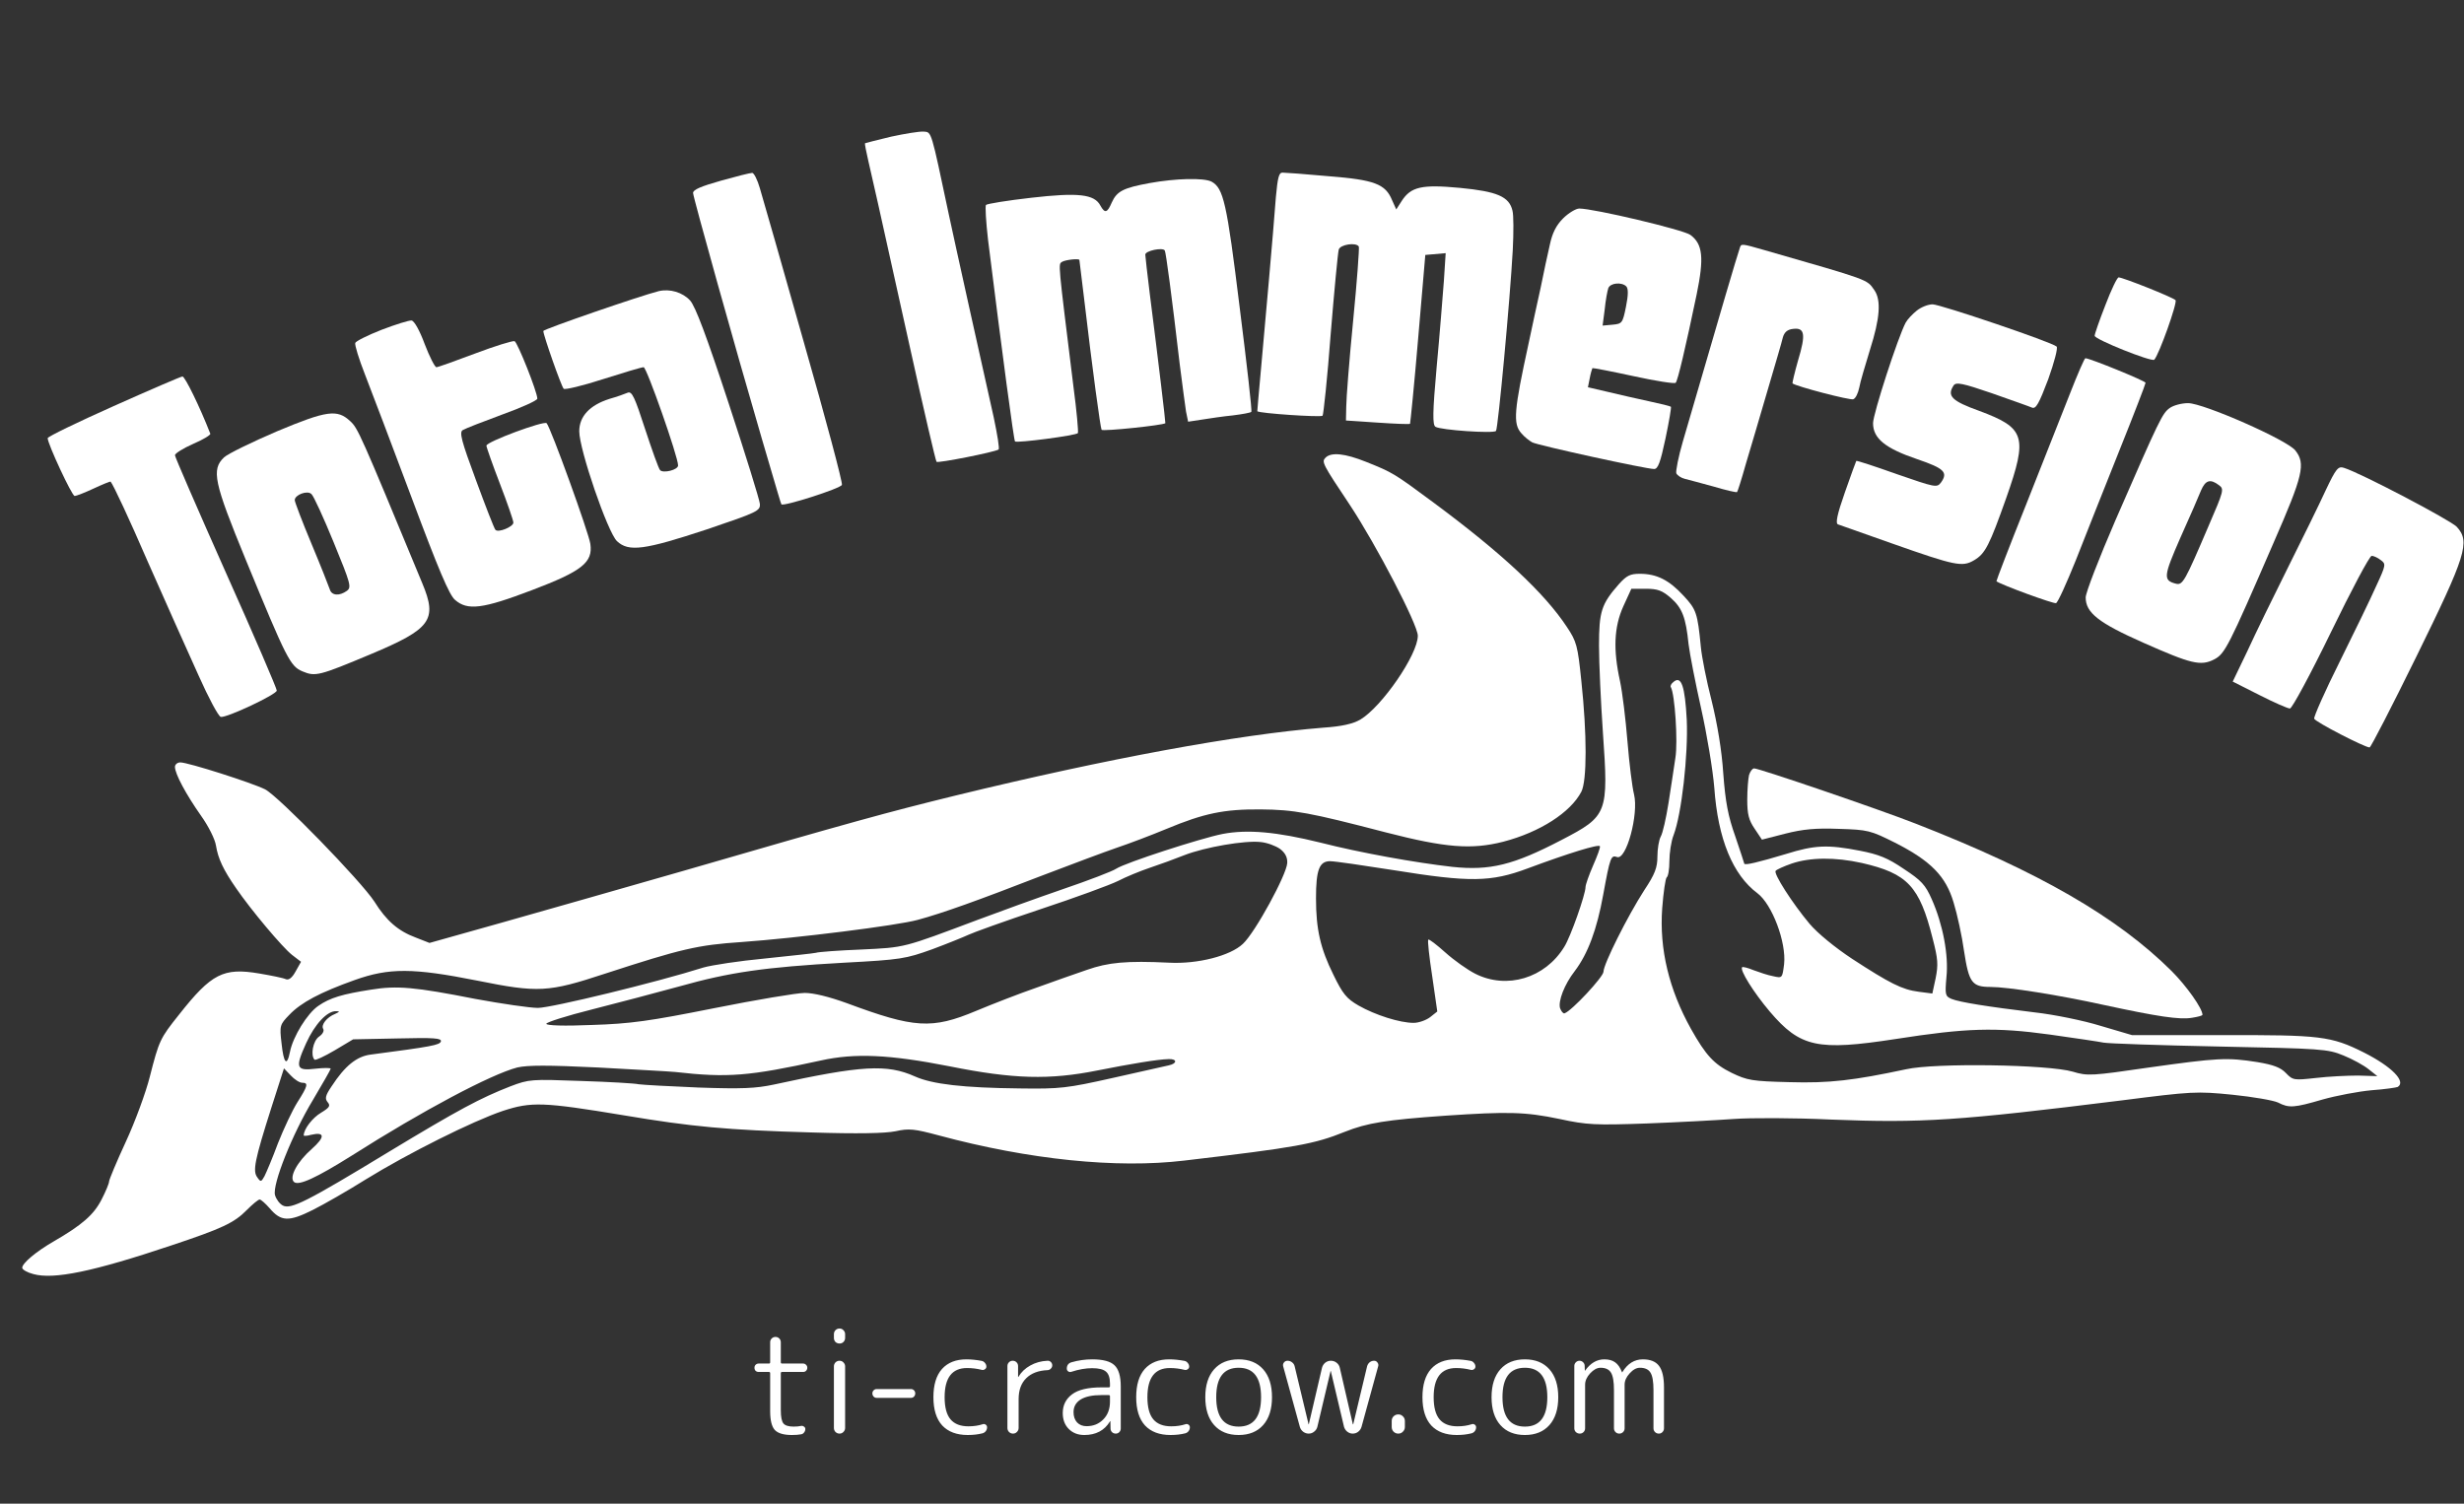 <svg width="1442" height="880" viewBox="0 0 1442 880" fill="none" xmlns="http://www.w3.org/2000/svg">
<rect x="0" y="0" width="1442" height="880" fill="#333333" stroke="none"/>
<g clip-path="url(#clip0_109_2)">
<path d="M521.452 79.993C513.39 81.921 506.554 83.673 506.204 83.848C506.029 84.199 506.905 88.754 508.132 94.01C510.761 105.224 512.864 114.51 532.494 203.168C540.556 239.612 547.567 269.748 548.093 270.274C548.969 271.15 581.744 264.667 584.373 263.09C585.074 262.74 583.672 254.33 581.569 244.343C575.61 217.886 558.083 138.865 555.279 125.549C544.763 75.964 545.289 77.365 540.556 77.015C538.103 76.84 529.514 78.241 521.452 79.993Z" fill="white"/>
<path d="M421.9 105.75C410.157 109.079 405.6 111.006 405.6 112.933C405.6 115.211 429.962 202.467 445.912 256.958C455.376 289.197 456.954 294.629 457.304 295.154C458.531 296.556 492.007 285.868 492.708 283.765C493.234 282.539 483.244 245.043 470.449 200.364C457.83 155.86 446.262 115.211 444.685 110.13C443.283 105.224 441.179 101.019 440.128 101.194C438.901 101.194 430.663 103.297 421.9 105.75Z" fill="white"/>
<path d="M746.671 115.386C745.094 136.762 740.362 189.501 737.908 216.659C736.681 229.625 735.805 240.488 735.805 240.663C736.681 241.89 772.962 244.343 774.013 243.291C774.539 242.59 776.817 221.215 778.745 195.634C780.849 170.053 782.952 147.801 783.478 146.049C784.354 143.07 793.643 141.668 795.221 144.296C795.571 145.172 794.169 164.621 791.891 187.749C789.612 210.877 787.859 233.479 787.859 238.035L787.684 246.095L806.087 247.321C816.253 248.022 824.841 248.372 825.191 248.022C825.367 247.672 827.645 225.244 829.924 198.262L834.13 149.202L840.089 148.677L846.048 148.151L844.997 164.446C844.296 173.382 842.543 195.984 840.79 214.557C838.337 241.714 838.337 248.723 840.089 249.774C843.069 251.701 873.916 253.804 875.493 252.227C876.72 250.65 883.731 175.309 885.308 146.399C885.834 136.061 885.834 125.724 885.133 123.271C883.205 115.036 876.194 112.057 854.461 109.955C832.027 107.852 825.717 109.254 820.284 117.664L817.129 122.57L814.675 117.139C810.819 107.677 804.335 105.224 777.519 103.122C764.198 101.895 752.105 101.019 750.527 101.019C748.424 101.019 747.723 103.998 746.671 115.386Z" fill="white"/>
<path d="M672.708 107.151C657.46 109.955 653.604 111.882 650.625 118.54C647.996 124.673 646.593 125.023 643.964 120.292C640.459 113.634 630.995 112.583 603.478 115.737C589.631 117.314 577.713 119.241 577.012 119.942C576.486 120.643 577.012 129.754 578.239 140.442C586.652 207.899 593.312 257.659 594.013 258.36C595.065 259.411 629.943 254.855 630.819 253.454C631.17 252.753 630.118 240.488 628.19 226.121C619.076 152.181 619.252 154.809 621.53 153.232C623.633 152.006 631.696 151.13 631.696 152.181C631.696 152.531 632.923 162.168 634.325 173.732C639.407 217.01 643.964 250.125 644.666 251.526C645.367 252.578 680.595 248.898 681.998 247.672C682.173 247.321 677.966 211.753 672.884 171.98C671.481 160.416 670.255 150.078 670.255 149.027C670.255 146.749 680.42 144.647 681.647 146.574C682.348 147.626 685.678 172.681 690.41 213.155C691.988 225.245 693.565 237.685 694.091 240.838L695.318 246.796L703.38 245.569C707.762 244.868 716 243.642 721.433 243.116C727.041 242.415 731.949 241.539 732.299 241.014C732.825 240.663 729.67 212.98 725.464 179.689C717.927 118.365 716 110.13 708.989 106.275C704.432 103.998 688.132 104.348 672.708 107.151Z" fill="white"/>
<path d="M914.753 127.826C910.722 131.856 908.444 136.412 907.041 143.07C905.815 148.326 903.361 159.715 901.608 168.476C899.68 177.061 896.525 191.779 894.597 200.89C886.009 240.313 885.308 248.022 890.391 253.629C892.144 255.731 895.123 258.009 896.701 258.885C900.031 260.637 963.302 274.479 968.035 274.479C970.313 274.479 971.715 270.624 974.695 256.607C976.798 246.62 978.2 238.385 977.85 238.035C977.499 237.685 971.891 236.283 965.23 234.881C958.745 233.479 947.879 231.026 941.394 229.45L929.3 226.646L930.352 221.39C930.878 218.411 931.754 215.783 931.929 215.433C932.28 215.257 943.147 217.36 956.116 220.163C968.911 222.967 980.128 224.719 980.654 224.018C981.881 222.792 986.438 203.343 992.923 172.33C997.304 150.955 996.603 142.895 989.242 137.463C985.211 134.485 932.806 122.044 924.218 122.044C922.29 122.044 917.908 124.673 914.753 127.826ZM951.735 167.6C952.962 168.826 952.962 172.681 951.559 179.514C949.632 189.151 949.281 189.501 943.672 190.027L937.889 190.552L939.115 181.091C939.641 175.659 940.693 170.228 941.219 168.651C942.446 165.497 949.106 164.971 951.735 167.6Z" fill="white"/>
<path d="M1018.16 145.173C1016.06 151.48 1008.7 176.36 984.86 258.36C982.231 267.295 980.654 275.706 981.005 276.932C981.53 278.159 983.809 279.736 986.087 280.261C988.366 280.787 995.902 282.889 1003.09 284.817C1010.1 286.919 1016.23 288.321 1016.58 287.971C1016.93 287.62 1019.21 280.436 1021.67 271.676C1024.3 263.09 1029.9 243.817 1034.29 228.924C1038.67 214.031 1042.87 199.839 1043.4 197.386C1044.28 194.407 1046.03 192.83 1049.36 192.48C1056.19 191.604 1056.9 195.634 1052.34 210.702C1050.24 218.061 1048.83 224.193 1049.01 224.368C1051.11 226.121 1082.66 234.356 1084.59 233.655C1085.99 233.129 1087.39 230.15 1088.09 226.821C1088.62 223.668 1091.6 213.681 1094.4 204.569C1100.19 186.347 1101.06 175.659 1096.86 169.702C1092.47 163.395 1094.23 164.095 1032.71 146.399C1018.69 142.369 1019.04 142.544 1018.16 145.173Z" fill="white"/>
<path d="M1232.16 178.463C1228.66 187.399 1225.85 195.458 1225.85 196.51C1225.85 198.612 1259.15 211.928 1260.73 210.527C1263.54 207.548 1274.4 177.061 1273.18 175.659C1271.42 173.907 1242.33 162.343 1239.88 162.343C1239 162.343 1235.49 169.702 1232.16 178.463Z" fill="white"/>
<path d="M385.444 170.403C374.928 173.031 317.966 192.655 317.966 193.706C317.966 196.159 328.482 226.121 329.884 227.522C330.585 228.223 340.926 225.77 352.844 221.915C364.938 218.061 375.454 214.907 376.681 214.907C378.434 214.907 396.837 267.295 396.837 272.377C396.837 275.005 388.249 277.107 386.321 275.18C385.444 274.304 381.588 263.441 377.557 251.176C371.423 232.253 369.845 228.924 367.392 229.8C365.814 230.501 360.907 232.253 356.525 233.479C345.133 237.159 338.998 243.642 338.998 252.402C338.998 263.09 355.649 311.624 361.082 316.705C367.918 323.188 377.382 321.786 413.487 309.872C443.458 299.71 445.035 299.009 444.685 294.804C444.51 292.526 436.272 265.894 426.282 235.582C413.487 196.685 407.002 179.339 403.847 175.835C399.466 171.104 392.105 168.826 385.444 170.403Z" fill="white"/>
<path d="M1121.74 181.792C1119.29 183.719 1116.31 186.873 1115.26 188.8C1110.7 197.386 1096.16 242.24 1096.16 247.672C1096.16 256.607 1103.34 262.389 1121.92 268.697C1137.87 274.129 1140.15 276.406 1135.94 282.364C1133.49 285.517 1132.79 285.342 1110 277.458C1097.21 272.902 1086.52 269.398 1086.34 269.748C1086.17 269.924 1083.19 278.159 1079.68 288.146C1075.12 301.111 1074.07 306.368 1075.65 306.893C1076.7 307.244 1091.42 312.5 1107.9 318.282C1144.18 331.073 1148.39 331.949 1155.22 327.919C1161.88 324.064 1164.33 318.983 1174.15 291.299C1186.77 255.381 1185.19 250.475 1158.38 240.488C1142.25 234.706 1139.27 231.727 1143.3 225.595C1144.7 223.492 1148.39 224.193 1165.74 230.15C1177.13 234.18 1187.65 237.86 1189.22 238.561C1191.5 239.437 1193.25 236.283 1198.69 221.915C1202.19 212.104 1204.47 203.518 1203.59 202.817C1200.79 200.189 1135.42 178.112 1131.03 178.112C1128.4 178.112 1124.37 179.689 1121.74 181.792Z" fill="white"/>
<path d="M223.322 193.005C215.259 196.159 208.248 199.663 207.898 200.715C207.547 201.941 210.001 210.001 213.507 218.937C217.012 227.873 229.281 260.287 240.848 291.124C256.622 333.35 262.932 348.243 266.262 351.047C273.623 357.53 282.562 356.303 311.131 345.44C340.751 334.226 347.061 329.145 345.483 318.282C344.607 311.975 322.348 250.3 319.894 247.672C318.317 246.095 284.665 258.535 284.665 260.813C284.665 261.689 288.171 271.676 292.552 283.065C296.934 294.453 300.439 304.616 300.439 305.842C300.439 308.295 291.501 311.975 289.923 310.047C289.222 309.346 284.139 296.205 278.531 280.962C269.943 257.834 268.716 252.928 270.819 251.702C272.221 250.825 282.562 246.796 293.954 242.59C305.172 238.561 314.461 234.356 314.461 233.304C314.461 229.45 302.893 200.364 301.14 199.663C300.089 199.313 289.748 202.467 278.18 206.847C266.613 211.227 256.272 214.907 255.396 214.907C254.519 214.907 251.364 208.775 248.56 201.416C245.581 193.356 242.426 187.749 240.848 187.574C239.446 187.399 231.559 189.852 223.322 193.005Z" fill="white"/>
<path d="M1211.48 230.15C1206.93 241.539 1195.36 270.8 1185.72 295.329C1175.9 319.859 1168.19 340.008 1168.37 340.184C1171.17 342.286 1201.84 353.5 1203.24 352.974C1204.3 352.624 1209.38 341.41 1214.81 327.919C1220.07 314.427 1231.46 285.868 1240.05 264.317C1248.64 242.941 1255.65 224.719 1255.65 224.018C1255.65 222.967 1223.05 209.651 1220.42 209.651C1219.89 209.651 1215.86 218.937 1211.48 230.15Z" fill="white"/>
<path d="M66.457 237.685C45.249 247.146 27.898 255.556 27.898 256.432C27.898 259.761 42.094 290.248 43.672 290.248C44.724 290.248 49.631 288.321 54.889 285.868C60.147 283.415 64.529 281.663 64.704 281.838C66.281 283.59 75.746 303.915 86.437 328.62C93.448 344.389 100.634 360.508 102.387 364.538C104.139 368.393 110.449 382.41 116.233 395.376C122.017 408.341 127.8 419.204 129.203 419.555C132.533 420.256 161.978 406.414 161.978 404.136C161.978 402.91 148.657 371.897 132.182 335.103C115.882 298.483 102.387 267.471 102.387 266.419C102.387 265.368 107.119 262.389 113.078 259.761C118.862 257.308 123.419 254.505 123.068 253.804C116.934 238.035 108.17 220.163 106.768 220.339C105.892 220.339 87.664 228.223 66.457 237.685Z" fill="white"/>
<path d="M1269.85 238.736C1265.46 241.89 1264.06 244.693 1237.95 304.616C1228.48 326.517 1220.6 346.842 1220.6 349.645C1220.6 358.581 1228.13 364.538 1254.25 376.102C1282.29 388.542 1287.9 389.944 1295.79 385.914C1302.1 382.585 1304.02 378.906 1330.66 317.406C1347.84 278.159 1349.42 271.325 1343.28 263.616C1338.55 257.484 1289.48 235.932 1280.54 235.932C1276.86 235.932 1272.12 237.159 1269.85 238.736ZM1298.59 283.941C1301.74 286.218 1301.39 287.27 1292.46 307.945C1278.61 340.359 1277.38 342.637 1273.35 341.585C1265.81 339.658 1266.17 337.205 1275.98 314.778C1281.41 302.688 1286.85 290.248 1288.07 287.094C1290.7 280.962 1293.51 280.086 1298.59 283.941Z" fill="white"/>
<path d="M162.153 252.402C147.43 258.71 133.409 265.543 131.131 267.646C123.594 274.83 125.171 282.188 143.75 327.393C167.762 385.739 169.865 389.944 177.051 392.923C184.587 396.076 186.69 395.551 217.187 382.76C252.241 368.042 256.097 362.786 247.158 341.41C210.527 252.928 209.475 250.65 204.918 246.445C197.382 239.437 191.423 240.137 162.153 252.402ZM195.279 317.406C205.269 341.761 205.795 343.688 202.99 345.79C198.609 348.944 194.052 348.594 193 344.914C192.474 343.337 187.742 331.248 182.309 318.282C176.875 305.316 172.494 293.752 172.494 292.701C172.494 289.547 180.03 286.744 182.309 289.197C183.536 290.248 189.32 302.863 195.279 317.406Z" fill="white"/>
<path d="M775.766 267.821C773.312 270.274 773.838 271.325 789.962 295.505C805.386 318.808 829.748 365.589 829.748 372.072C829.748 383.111 808.716 413.598 796.097 421.132C791.89 423.585 785.23 425.162 774.364 425.862C724.588 429.892 648.872 443.734 558.959 465.636C519.699 475.272 498.492 481.054 399.466 509.789C364.763 519.776 317.265 533.268 293.779 539.926L251.364 551.84L243.302 548.686C232.961 544.832 226.126 538.874 219.115 527.661C211.403 515.746 163.029 465.986 155.142 461.956C147.43 458.102 110.098 446.187 105.541 446.187C103.789 446.187 102.387 447.414 102.387 448.815C102.387 452.845 108.872 464.935 117.635 477.375C122.017 483.507 125.873 491.217 126.398 494.896C127.625 502.43 130.605 508.913 138.141 519.776C146.905 532.567 165.308 554.468 170.916 558.849L176.174 562.878L173.02 568.485C170.916 572.34 168.988 573.742 167.236 573.041C165.834 572.34 158.823 570.938 151.637 569.712C130.78 566.207 123.769 569.712 104.84 593.716C93.623 607.733 93.097 608.959 87.664 630.16C85.386 639.271 79.076 656.442 73.643 668.181C68.209 679.92 63.828 690.433 63.828 691.484C63.828 692.536 61.9 697.266 59.446 701.997C54.889 710.933 48.054 716.89 31.403 726.527C21.062 732.484 13 739.317 13 741.945C13 742.997 15.98 744.749 19.485 745.625C31.403 748.954 54.538 744.223 100.459 728.804C129.904 718.993 137.09 715.664 144.451 708.129C147.781 704.8 151.111 701.997 151.987 701.997C152.688 701.997 155.318 704.275 157.771 707.078C164.431 714.963 168.988 715.138 183.01 708.129C189.67 704.8 203.691 696.741 214.032 690.258C238.745 675.014 276.603 656.091 294.305 650.134C310.955 644.703 317.791 644.878 365.288 652.762C404.899 659.42 425.581 661.348 474.831 662.749C501.997 663.625 518.122 663.275 524.081 662.049C531.968 660.296 535.123 660.647 549.495 664.502C602.251 678.694 653.429 683.95 693.039 679.219C758.59 671.51 769.106 669.583 786.983 662.399C800.128 657.143 811.17 655.391 845.873 652.938C882.504 650.485 892.494 650.66 912.65 654.865C928.775 658.369 933.682 658.544 963.828 657.493C982.231 656.792 1005.02 655.566 1014.66 654.865C1024.3 654.164 1049.88 654.164 1071.62 655.215C1124.9 657.318 1145.76 655.916 1241.63 644.002C1282.82 638.745 1285.44 638.57 1306.48 640.673C1318.57 641.899 1330.49 644.002 1333.12 645.228C1339.6 648.557 1342.41 648.382 1359.23 643.476C1367.29 641.198 1380.26 638.745 1387.98 638.044C1395.51 637.519 1402.52 636.468 1403.22 636.117C1408.31 632.963 1399.72 624.203 1383.42 615.968C1364.14 606.331 1358.01 605.63 1300.34 605.805H1247.76L1229.36 600.374C1219.19 597.22 1201.84 593.716 1190.8 592.489C1163.28 589.16 1146.81 586.532 1142.08 584.605C1138.4 583.028 1138.22 582.152 1139.1 571.989C1140.5 559.024 1136.99 540.802 1130.51 526.259C1126.83 517.849 1124.37 515.221 1114.21 508.563C1104.74 502.08 1099.31 499.977 1088.44 497.875C1069.51 494.195 1061.98 494.546 1045.15 499.802C1029.38 504.533 1020.79 506.635 1020.79 505.409C1020.79 505.058 1018.34 497.875 1015.53 489.465C1011.33 477.725 1009.75 469.315 1008.52 452.845C1007.65 439.179 1005.02 423.585 1001.69 410.093C998.707 398.529 995.902 384.337 995.376 378.555C993.448 358.756 992.747 356.654 985.211 348.594C976.798 339.483 969.612 335.803 959.622 335.803C954.013 335.803 951.91 336.855 947.353 341.936C937.188 353.5 935.785 357.88 935.785 377.854C935.785 388.017 936.837 410.794 938.064 428.666C941.394 476.148 940.868 477.55 913.877 491.567C885.659 506.285 871.988 509.614 850.079 507.336C828.346 504.883 796.097 499.101 772.786 493.144C747.197 486.836 730.196 485.259 715.474 488.063C702.329 490.691 658.687 504.883 653.254 508.387C651.326 509.789 637.129 515.221 621.705 520.477C606.457 525.733 584.198 533.793 572.104 538.349C528.288 554.819 529.865 554.468 504.101 555.695C490.956 556.22 478.862 557.096 477.46 557.622C476.058 557.973 462.562 559.374 447.664 560.951C432.767 562.353 416.642 564.806 411.734 566.207C384.042 574.968 322.523 589.861 314.811 589.861C310.079 589.861 293.429 587.408 278.18 584.605C242.601 577.596 232.26 576.72 217.187 579.173C200.361 581.801 193.175 583.904 186.34 588.635C179.855 593.015 171.442 606.682 169.689 615.617C167.937 624.378 166.009 622.451 164.782 610.711C163.555 600.199 163.73 599.673 169.339 593.891C176.174 586.707 187.392 580.75 207.547 573.566C227.703 566.383 241.549 566.383 279.407 573.917C314.987 581.101 320.946 580.75 353.896 569.887C399.115 555.169 408.229 553.067 433.993 551.314C466.067 549.037 524.957 541.678 537.051 538.349C551.423 534.494 572.806 526.785 608.911 512.768C626.788 505.934 646.944 498.4 653.604 496.123C660.44 493.845 673.409 488.939 682.699 485.084C704.607 475.973 716.35 473.52 737.733 473.695C757.363 473.871 766.126 475.448 811.17 487.187C845.873 496.123 861.121 497.349 879.7 492.618C901.258 487.012 919.135 475.448 925.445 463.358C928.775 456.875 928.775 429.717 925.445 398.529C923.341 377.854 922.64 375.401 917.032 366.991C903.887 347.017 878.823 323.714 839.388 294.453C815.727 276.932 815.201 276.582 799.427 270.274C787.158 265.368 779.096 264.492 775.766 267.821ZM977.674 349.82C984.51 355.778 986.613 361.384 988.19 376.978C988.892 382.76 992.222 399.756 995.552 414.649C998.882 429.542 1002.39 450.392 1003.26 461.08C1005.37 491.041 1014.13 512.067 1028.5 522.755C1037.09 529.238 1045.5 551.49 1044.1 564.28C1043.05 572.515 1043.05 572.515 1037.62 571.289C1034.64 570.763 1029.55 569.011 1026.22 567.784C1022.89 566.383 1019.91 565.682 1019.56 566.032C1017.99 567.609 1026.22 580.75 1035.69 591.964C1053.57 612.989 1063.73 615.092 1109.3 608.083C1150.84 601.6 1167.66 601.075 1199.56 605.455C1214.46 607.558 1228.66 609.66 1231.11 610.186C1233.57 610.711 1263.89 611.763 1298.59 612.464C1358.53 613.69 1362.21 613.865 1371.5 617.72C1376.76 619.822 1383.42 623.502 1386.22 625.78L1391.31 629.81L1380.09 629.459C1373.78 629.459 1362.74 629.985 1355.38 630.861C1342.58 632.262 1341.88 632.262 1337.85 628.057C1334.7 624.728 1330.49 623.151 1321.02 621.575C1303.32 618.771 1297.71 619.122 1257.75 624.728C1224.1 629.634 1221.65 629.81 1213.06 627.181C1198.69 622.976 1132.44 621.925 1115.43 625.78C1084.94 632.262 1070.74 634.015 1047.08 633.314C1025.35 632.788 1022.54 632.262 1013.43 627.882C1003.09 622.801 998.356 617.72 989.593 602.126C976.798 579.173 971.014 555.52 972.767 531.515C973.468 522.229 974.695 513.994 975.396 513.469C976.272 512.943 976.973 508.738 976.973 504.007C976.973 499.276 978.025 492.268 979.427 488.764C984.159 476.324 988.015 441.632 987.139 421.307C986.087 401.683 983.984 395.2 979.427 399.055C978.025 400.106 977.324 401.508 977.85 402.209C980.128 406.064 982.056 434.097 980.479 443.559C979.602 449.341 977.85 461.255 976.448 470.016C975.045 478.777 973.117 487.537 971.891 489.64C970.839 491.567 969.963 496.823 969.963 501.204C969.963 507.687 968.56 511.541 962.251 521.003C952.436 536.246 938.414 564.28 938.414 568.66C938.414 571.639 919.836 591.613 915.63 593.015C914.928 593.365 913.702 591.964 913.001 590.036C911.774 586.006 915.454 576.195 921.589 568.31C929.3 558.148 934.558 543.956 938.239 523.631C942.27 501.554 942.796 500.328 946.301 501.554C951.735 503.657 959.096 476.499 956.292 464.935C955.24 460.905 953.487 446.888 952.436 433.922C951.384 420.957 949.456 405.012 948.054 398.529C944.023 380.307 944.549 366.991 949.982 354.902L954.714 344.564H963.127C970.138 344.564 972.767 345.615 977.674 349.82ZM749.125 496.823C752.105 499.101 753.507 501.729 753.331 505.058C752.981 511.892 734.578 545.708 727.392 552.366C720.031 559.374 700.926 564.28 684.276 563.404C659.213 562.178 648.521 563.229 636.077 567.609C629.417 569.887 615.922 574.618 606.282 578.122C596.642 581.451 580.868 587.583 571.228 591.613C545.289 602.476 535.123 601.776 495.512 587.058C485.347 583.378 476.233 581.101 470.975 581.101C466.418 581.101 442.406 585.13 417.869 590.036C380.186 597.57 368.969 599.147 346.535 599.848C329.884 600.549 319.719 600.199 319.719 599.147C319.719 598.271 331.812 594.417 346.535 590.737C361.082 587.058 384.217 580.925 397.713 577.246C426.983 569.011 447.314 566.032 494.11 563.404C527.236 561.652 530.04 561.126 545.639 555.52C554.578 552.191 564.042 548.336 566.671 547.109C569.125 545.883 588.054 539.05 608.56 532.216C629.242 525.383 649.748 517.849 654.305 515.571C658.687 513.293 667.1 509.789 672.884 507.862C678.667 505.934 687.781 502.605 693.039 500.503C705.133 495.772 728.619 491.742 737.733 492.794C741.589 493.144 746.671 495.071 749.125 496.823ZM932.28 506.635C929.826 512.242 927.898 517.849 927.898 519.075C927.898 523.456 919.135 548.336 915.454 554.118C904.237 572.515 881.803 579.173 863.4 569.887C858.843 567.609 850.956 562.002 845.873 557.447C840.79 552.891 836.233 549.387 835.883 549.913C835.357 550.263 836.408 559.9 838.161 571.289L841.141 591.964L836.934 595.293C834.656 597.045 830.274 598.622 827.295 598.622C819.232 598.622 804.86 594.066 795.045 588.459C788.035 584.43 785.756 581.626 780.323 570.413C772.786 555.169 770.157 543.956 770.157 525.733C770.157 509.088 772.085 504.007 778.395 504.007C781.199 504.007 797.85 506.46 815.727 509.264C860.245 516.447 872.514 516.272 894.072 508.212C918.083 499.276 935.785 493.845 936.311 495.247C936.662 495.947 934.734 501.029 932.28 506.635ZM1089.67 505.058C1116.31 511.191 1123.32 518.55 1131.03 549.212C1134.19 561.302 1134.36 564.631 1132.79 572.515L1130.86 581.451L1122.8 580.4C1113.16 579.173 1105.97 575.494 1083.89 561.126C1074.07 554.643 1063.73 546.233 1059 540.626C1049.01 528.712 1037.62 511.016 1039.19 509.614C1039.72 508.913 1043.93 506.986 1048.48 505.409C1059.17 501.729 1073.9 501.554 1089.67 505.058ZM196.155 593.365C191.247 595.293 187.742 599.848 189.144 602.126C189.845 603.352 188.794 605.28 186.69 606.682C183.185 609.134 181.608 617.545 184.061 620.173C184.587 620.698 189.845 618.246 195.804 614.741L206.671 608.258L232.786 607.733C253.993 607.207 258.55 607.558 258.024 609.485C257.323 611.587 252.942 612.464 216.837 617.194C208.774 618.246 201.939 623.677 194.052 635.767C190.371 641.198 190.021 642.95 191.773 645.053C193.526 647.156 192.825 648.207 187.917 651.185C182.835 654.164 177.752 660.822 177.752 664.502C177.752 664.852 179.68 664.852 181.958 664.151C190.196 662.224 190.371 665.378 182.484 672.386C173.896 679.92 169.164 688.856 171.968 691.659C174.597 694.288 185.288 689.206 205.97 676.241C247.333 649.959 287.294 628.758 302.718 624.728C308.852 623.327 320.595 623.327 349.865 624.728C371.423 625.955 391.754 627.006 395.084 627.357C425.931 630.861 438.375 629.81 480.089 620.698C500.42 616.143 520.751 617.194 555.629 624.028C593.137 631.562 614.169 632.087 642.212 626.48C661.666 622.626 677.265 619.998 683.925 619.822C689.008 619.647 689.008 622.451 683.925 623.502C681.647 624.028 666.924 627.357 651.15 630.861C624.51 636.818 620.478 637.344 596.817 636.993C563.867 636.643 545.639 634.54 535.474 629.985C518.998 622.626 504.276 623.502 452.922 634.715C442.231 636.993 434.169 637.344 408.755 636.468C391.754 635.767 375.98 634.891 373.701 634.54C371.598 634.015 356.35 633.139 339.875 632.613C310.955 631.562 309.729 631.562 298.687 635.767C281.16 642.6 268.365 649.433 228.054 673.788C179.329 703.399 170.215 707.954 165.483 705.501C163.555 704.45 161.627 701.822 160.926 699.369C159.349 693.061 171.092 663.625 183.185 643.651C188.794 634.19 193.526 625.955 193.526 625.429C193.526 624.904 189.495 624.904 184.763 625.429C173.195 626.831 172.669 624.904 179.154 610.536C184.237 599.323 191.598 591.438 196.856 591.788C198.959 591.788 198.784 592.139 196.155 593.365ZM176.875 633.664C180.556 633.664 180.206 635.416 174.071 645.053C171.092 649.784 166.009 660.647 162.679 669.057C159.524 677.642 155.843 686.228 154.792 688.33C152.864 691.835 152.513 691.835 150.585 689.031C147.781 685.352 149.008 679.044 158.823 648.207L166.184 625.254L170.215 629.459C172.318 631.737 175.298 633.664 176.875 633.664Z" fill="white"/>
<path d="M1360.99 287.094C1357.3 295.154 1347.31 315.479 1338.9 332.299C1330.49 349.12 1319.8 371.021 1315.24 381.008L1306.65 398.88L1322.25 406.764C1330.84 411.145 1338.9 414.649 1340.13 414.649C1341.36 414.649 1352.22 394.5 1364.14 369.97C1376.06 345.44 1386.75 325.291 1387.98 325.291C1389.03 325.291 1391.48 326.342 1393.23 327.744C1396.39 330.021 1396.39 330.547 1390.61 342.987C1387.45 350.171 1377.81 369.97 1369.22 387.316C1360.63 404.487 1353.97 419.555 1354.33 420.606C1355.03 422.533 1383.95 437.427 1386.75 437.427C1387.45 437.427 1399.72 413.598 1414.09 384.337C1443.19 325.115 1445.82 317.056 1437.75 308.295C1434.07 304.44 1381.49 276.757 1371.68 273.778C1368.35 272.727 1367.12 274.129 1360.99 287.094Z" fill="white"/>
<path d="M1023.59 453.546C1023.07 455.824 1022.54 462.306 1022.54 468.088C1022.54 476.499 1023.42 480.003 1026.92 485.084L1031.13 491.392L1044.8 487.887C1055.14 485.259 1062.68 484.558 1076.18 485.084C1093.18 485.61 1094.58 485.96 1108.95 493.144C1129.98 503.832 1138.75 512.768 1143.3 528.186C1145.41 535.02 1148.21 547.81 1149.44 556.746C1152.24 574.968 1153.99 577.596 1164.86 577.596C1175.03 577.596 1204.82 582.327 1231.11 588.109C1262.84 594.942 1275.45 596.869 1282.82 595.643C1286.15 595.117 1288.95 594.416 1288.95 593.891C1288.95 590.211 1279.66 577.07 1270.9 568.31C1239.17 536.772 1193.25 510.139 1120.87 481.93C1099.84 473.695 1029.55 449.691 1026.57 449.691C1025.52 449.691 1024.3 451.443 1023.59 453.546Z" fill="white"/>
<path d="M443.996 802.92C443.285 802.92 442.684 802.701 442.192 802.264C441.754 801.772 441.536 801.171 441.536 800.46C441.536 799.749 441.754 799.175 442.192 798.738C442.684 798.246 443.285 798 443.996 798H449.982C450.474 798 450.72 797.754 450.72 797.262V785.536C450.72 784.661 451.02 783.923 451.622 783.322C452.223 782.721 452.961 782.42 453.836 782.42C454.71 782.42 455.448 782.721 456.05 783.322C456.651 783.923 456.952 784.661 456.952 785.536V797.262C456.952 797.754 457.198 798 457.69 798H469.99C470.7 798 471.274 798.246 471.712 798.738C472.204 799.175 472.45 799.749 472.45 800.46C472.45 801.171 472.204 801.772 471.712 802.264C471.274 802.701 470.7 802.92 469.99 802.92H457.69C457.198 802.92 456.952 803.166 456.952 803.658V825.306C456.952 829.242 457.471 831.839 458.51 833.096C459.548 834.299 461.544 834.9 464.496 834.9C466.245 834.9 467.694 834.763 468.842 834.49C469.443 834.381 469.99 834.517 470.482 834.9C471.028 835.228 471.302 835.693 471.302 836.294C471.302 837.059 471.056 837.743 470.564 838.344C470.126 838.945 469.552 839.301 468.842 839.41C467.42 839.683 465.616 839.82 463.43 839.82C458.619 839.82 455.284 838.836 453.426 836.868C451.622 834.845 450.72 831.183 450.72 825.88V803.658C450.72 803.166 450.474 802.92 449.982 802.92H443.996ZM493.602 838.016C493 838.672 492.235 839 491.306 839C490.376 839 489.584 838.672 488.928 838.016C488.326 837.36 488.026 836.595 488.026 835.72V799.64C488.026 798.765 488.326 798 488.928 797.344C489.584 796.688 490.376 796.36 491.306 796.36C492.235 796.36 493 796.688 493.602 797.344C494.258 798 494.586 798.765 494.586 799.64V835.72C494.586 836.595 494.258 837.36 493.602 838.016ZM493.602 785.372C493 785.973 492.235 786.274 491.306 786.274C490.376 786.274 489.584 785.973 488.928 785.372C488.326 784.716 488.026 783.923 488.026 782.994V780.78C488.026 779.905 488.326 779.14 488.928 778.484C489.584 777.828 490.376 777.5 491.306 777.5C492.235 777.5 493 777.828 493.602 778.484C494.258 779.14 494.586 779.905 494.586 780.78V782.994C494.586 783.923 494.258 784.716 493.602 785.372ZM513.082 818.09C512.372 818.09 511.77 817.844 511.278 817.352C510.786 816.805 510.54 816.177 510.54 815.466C510.54 814.755 510.786 814.154 511.278 813.662C511.77 813.17 512.372 812.924 513.082 812.924H533.09C533.801 812.924 534.402 813.17 534.894 813.662C535.386 814.154 535.632 814.755 535.632 815.466C535.632 816.177 535.386 816.805 534.894 817.352C534.402 817.844 533.801 818.09 533.09 818.09H513.082ZM566.349 839.82C559.898 839.82 554.923 837.961 551.425 834.244C547.981 830.472 546.259 824.951 546.259 817.68C546.259 810.464 547.926 804.97 551.261 801.198C554.65 797.426 559.406 795.54 565.529 795.54C568.371 795.54 571.378 795.841 574.549 796.442C575.314 796.606 575.943 797.016 576.435 797.672C576.981 798.273 577.255 798.984 577.255 799.804C577.255 800.46 576.954 800.979 576.353 801.362C575.806 801.745 575.205 801.854 574.549 801.69C571.761 800.979 568.891 800.624 565.939 800.624C557.192 800.624 552.819 806.309 552.819 817.68C552.819 823.584 553.967 827.903 556.263 830.636C558.559 833.369 562.057 834.736 566.759 834.736C569.82 834.736 572.608 834.326 575.123 833.506C575.724 833.287 576.298 833.369 576.845 833.752C577.391 834.135 577.665 834.654 577.665 835.31C577.665 836.13 577.419 836.868 576.927 837.524C576.435 838.18 575.779 838.617 574.959 838.836C572.389 839.492 569.519 839.82 566.349 839.82ZM595.144 838.016C594.543 838.672 593.777 839 592.848 839C591.919 839 591.126 838.672 590.47 838.016C589.869 837.36 589.568 836.595 589.568 835.72V799.476C589.568 798.601 589.869 797.863 590.47 797.262C591.071 796.661 591.809 796.36 592.684 796.36C593.559 796.36 594.297 796.661 594.898 797.262C595.499 797.863 595.8 798.601 595.8 799.476V805.79C595.8 805.845 595.827 805.872 595.882 805.872C595.991 805.872 596.046 805.817 596.046 805.708C597.686 802.975 599.982 800.788 602.934 799.148C605.941 797.453 609.303 796.524 613.02 796.36C613.785 796.305 614.441 796.551 614.988 797.098C615.535 797.645 615.808 798.301 615.808 799.066C615.808 799.777 615.535 800.405 614.988 800.952C614.496 801.499 613.867 801.799 613.102 801.854C607.69 802.073 603.508 803.658 600.556 806.61C597.604 809.507 596.128 813.58 596.128 818.828V835.72C596.128 836.595 595.8 837.36 595.144 838.016ZM644.666 816.45C639.254 816.45 635.154 817.325 632.366 819.074C629.632 820.823 628.266 823.283 628.266 826.454C628.266 828.914 628.949 830.909 630.316 832.44C631.737 833.916 633.596 834.654 635.892 834.654C639.828 834.654 643.08 833.342 645.65 830.718C648.274 828.094 649.586 824.623 649.586 820.304V817.188C649.586 816.696 649.34 816.45 648.848 816.45H644.666ZM634.58 839.82C630.862 839.82 627.828 838.645 625.478 836.294C623.127 833.943 621.952 830.827 621.952 826.946C621.952 822.409 623.756 818.773 627.364 816.04C630.972 813.307 636.739 811.94 644.666 811.94H648.848C649.34 811.94 649.586 811.721 649.586 811.284V809.726C649.586 806.391 648.82 804.068 647.29 802.756C645.759 801.389 643.053 800.706 639.172 800.706C635.4 800.706 631.327 801.417 626.954 802.838C626.298 803.057 625.696 802.975 625.15 802.592C624.603 802.209 624.33 801.663 624.33 800.952C624.33 799.039 625.232 797.809 627.036 797.262C631.081 796.114 635.126 795.54 639.172 795.54C645.458 795.54 649.804 796.688 652.21 798.984C654.67 801.28 655.9 805.407 655.9 811.366V836.048C655.9 836.868 655.599 837.579 654.998 838.18C654.451 838.727 653.768 839 652.948 839C652.128 839 651.417 838.727 650.816 838.18C650.214 837.579 649.914 836.868 649.914 836.048L649.832 831.784C649.832 831.729 649.804 831.702 649.75 831.702C649.64 831.702 649.586 831.757 649.586 831.866C646.36 837.169 641.358 839.82 634.58 839.82ZM685.024 839.82C678.574 839.82 673.599 837.961 670.1 834.244C666.656 830.472 664.934 824.951 664.934 817.68C664.934 810.464 666.602 804.97 669.936 801.198C673.326 797.426 678.082 795.54 684.204 795.54C687.047 795.54 690.054 795.841 693.224 796.442C693.99 796.606 694.618 797.016 695.11 797.672C695.657 798.273 695.93 798.984 695.93 799.804C695.93 800.46 695.63 800.979 695.028 801.362C694.482 801.745 693.88 801.854 693.224 801.69C690.436 800.979 687.566 800.624 684.614 800.624C675.868 800.624 671.494 806.309 671.494 817.68C671.494 823.584 672.642 827.903 674.938 830.636C677.234 833.369 680.733 834.736 685.434 834.736C688.496 834.736 691.284 834.326 693.798 833.506C694.4 833.287 694.974 833.369 695.52 833.752C696.067 834.135 696.34 834.654 696.34 835.31C696.34 836.13 696.094 836.868 695.602 837.524C695.11 838.18 694.454 838.617 693.634 838.836C691.065 839.492 688.195 839.82 685.024 839.82ZM738.01 817.68C738.01 806.2 733.636 800.46 724.89 800.46C716.143 800.46 711.77 806.2 711.77 817.68C711.77 829.16 716.143 834.9 724.89 834.9C733.636 834.9 738.01 829.16 738.01 817.68ZM739.24 833.998C735.796 837.879 731.012 839.82 724.89 839.82C718.767 839.82 713.984 837.879 710.54 833.998C707.096 830.117 705.374 824.677 705.374 817.68C705.374 810.683 707.096 805.243 710.54 801.362C713.984 797.481 718.767 795.54 724.89 795.54C731.012 795.54 735.796 797.481 739.24 801.362C742.684 805.243 744.406 810.683 744.406 817.68C744.406 824.677 742.684 830.117 739.24 833.998ZM760.715 835.064L750.957 799.64C750.739 798.82 750.875 798.082 751.367 797.426C751.914 796.715 752.625 796.36 753.499 796.36C754.483 796.36 755.358 796.661 756.123 797.262C756.943 797.863 757.463 798.656 757.681 799.64L765.799 833.506C765.799 833.561 765.827 833.588 765.881 833.588C765.936 833.588 765.963 833.561 765.963 833.506L773.671 800.46C773.999 799.257 774.628 798.273 775.557 797.508C776.541 796.743 777.635 796.36 778.837 796.36C780.095 796.36 781.215 796.743 782.199 797.508C783.183 798.273 783.812 799.257 784.085 800.46L791.711 833.506C791.711 833.561 791.766 833.588 791.875 833.588C791.93 833.588 791.957 833.561 791.957 833.506L800.075 799.558C800.349 798.629 800.841 797.863 801.551 797.262C802.317 796.661 803.191 796.36 804.175 796.36C804.995 796.36 805.651 796.715 806.143 797.426C806.635 798.082 806.772 798.793 806.553 799.558L796.795 835.064C796.467 836.212 795.811 837.169 794.827 837.934C793.898 838.645 792.832 839 791.629 839C790.481 839 789.415 838.617 788.431 837.852C787.502 837.087 786.873 836.13 786.545 834.982L778.837 802.428C778.837 802.373 778.81 802.346 778.755 802.346C778.701 802.346 778.673 802.373 778.673 802.428L770.965 834.982C770.692 836.13 770.063 837.087 769.079 837.852C768.15 838.617 767.084 839 765.881 839C764.733 839 763.667 838.645 762.683 837.934C761.699 837.169 761.043 836.212 760.715 835.064ZM821.026 837.852C820.315 838.617 819.413 839 818.32 839C817.226 839 816.297 838.617 815.532 837.852C814.821 837.087 814.466 836.185 814.466 835.146V831.62C814.466 830.527 814.821 829.625 815.532 828.914C816.297 828.149 817.226 827.766 818.32 827.766C819.413 827.766 820.315 828.149 821.026 828.914C821.791 829.625 822.174 830.527 822.174 831.62V835.146C822.174 836.185 821.791 837.087 821.026 837.852ZM852.548 839.82C846.097 839.82 841.122 837.961 837.624 834.244C834.18 830.472 832.458 824.951 832.458 817.68C832.458 810.464 834.125 804.97 837.46 801.198C840.849 797.426 845.605 795.54 851.728 795.54C854.57 795.54 857.577 795.841 860.748 796.442C861.513 796.606 862.142 797.016 862.634 797.672C863.18 798.273 863.454 798.984 863.454 799.804C863.454 800.46 863.153 800.979 862.552 801.362C862.005 801.745 861.404 801.854 860.748 801.69C857.96 800.979 855.09 800.624 852.138 800.624C843.391 800.624 839.018 806.309 839.018 817.68C839.018 823.584 840.166 827.903 842.462 830.636C844.758 833.369 848.256 834.736 852.958 834.736C856.019 834.736 858.807 834.326 861.322 833.506C861.923 833.287 862.497 833.369 863.044 833.752C863.59 834.135 863.864 834.654 863.864 835.31C863.864 836.13 863.618 836.868 863.126 837.524C862.634 838.18 861.978 838.617 861.158 838.836C858.588 839.492 855.718 839.82 852.548 839.82ZM905.533 817.68C905.533 806.2 901.16 800.46 892.413 800.46C883.667 800.46 879.293 806.2 879.293 817.68C879.293 829.16 883.667 834.9 892.413 834.9C901.16 834.9 905.533 829.16 905.533 817.68ZM906.763 833.998C903.319 837.879 898.536 839.82 892.413 839.82C886.291 839.82 881.507 837.879 878.063 833.998C874.619 830.117 872.897 824.677 872.897 817.68C872.897 810.683 874.619 805.243 878.063 801.362C881.507 797.481 886.291 795.54 892.413 795.54C898.536 795.54 903.319 797.481 906.763 801.362C910.207 805.243 911.929 810.683 911.929 817.68C911.929 824.677 910.207 830.117 906.763 833.998ZM926.744 838.098C926.142 838.699 925.404 839 924.53 839C923.655 839 922.89 838.699 922.234 838.098C921.632 837.497 921.332 836.759 921.332 835.884V799.394C921.332 798.574 921.632 797.863 922.234 797.262C922.835 796.661 923.546 796.36 924.366 796.36C925.186 796.36 925.896 796.661 926.498 797.262C927.099 797.863 927.4 798.574 927.4 799.394L927.482 802.1C927.482 802.155 927.509 802.182 927.564 802.182C927.673 802.182 927.728 802.127 927.728 802.018C930.844 797.699 934.561 795.54 938.88 795.54C941.504 795.54 943.608 796.114 945.194 797.262C946.834 798.41 948.173 800.323 949.212 803.002C949.212 803.111 949.239 803.166 949.294 803.166C949.403 803.166 949.458 803.111 949.458 803.002C952.519 798.027 956.51 795.54 961.43 795.54C965.803 795.54 968.946 796.797 970.86 799.312C972.828 801.827 973.812 806.036 973.812 811.94V835.884C973.812 836.759 973.511 837.497 972.91 838.098C972.363 838.699 971.652 839 970.778 839C969.903 839 969.165 838.699 968.564 838.098C967.962 837.497 967.662 836.759 967.662 835.884V813.58C967.662 808.496 967.06 805.052 965.858 803.248C964.71 801.389 962.66 800.46 959.708 800.46C957.685 800.46 955.69 801.553 953.722 803.74C951.754 805.872 950.77 808.086 950.77 810.382V835.884C950.77 836.759 950.469 837.497 949.868 838.098C949.266 838.699 948.528 839 947.654 839C946.779 839 946.041 838.699 945.44 838.098C944.838 837.497 944.538 836.759 944.538 835.884V813.58C944.538 808.496 943.936 805.052 942.734 803.248C941.586 801.389 939.563 800.46 936.666 800.46C934.643 800.46 932.62 801.553 930.598 803.74C928.63 805.872 927.646 808.086 927.646 810.382V835.884C927.646 836.759 927.345 837.497 926.744 838.098Z" fill="white"/>
</g>
<defs>
<clipPath id="clip0_109_2">
<rect width="1442" height="880" fill="white"/>
</clipPath>
</defs>
</svg>
